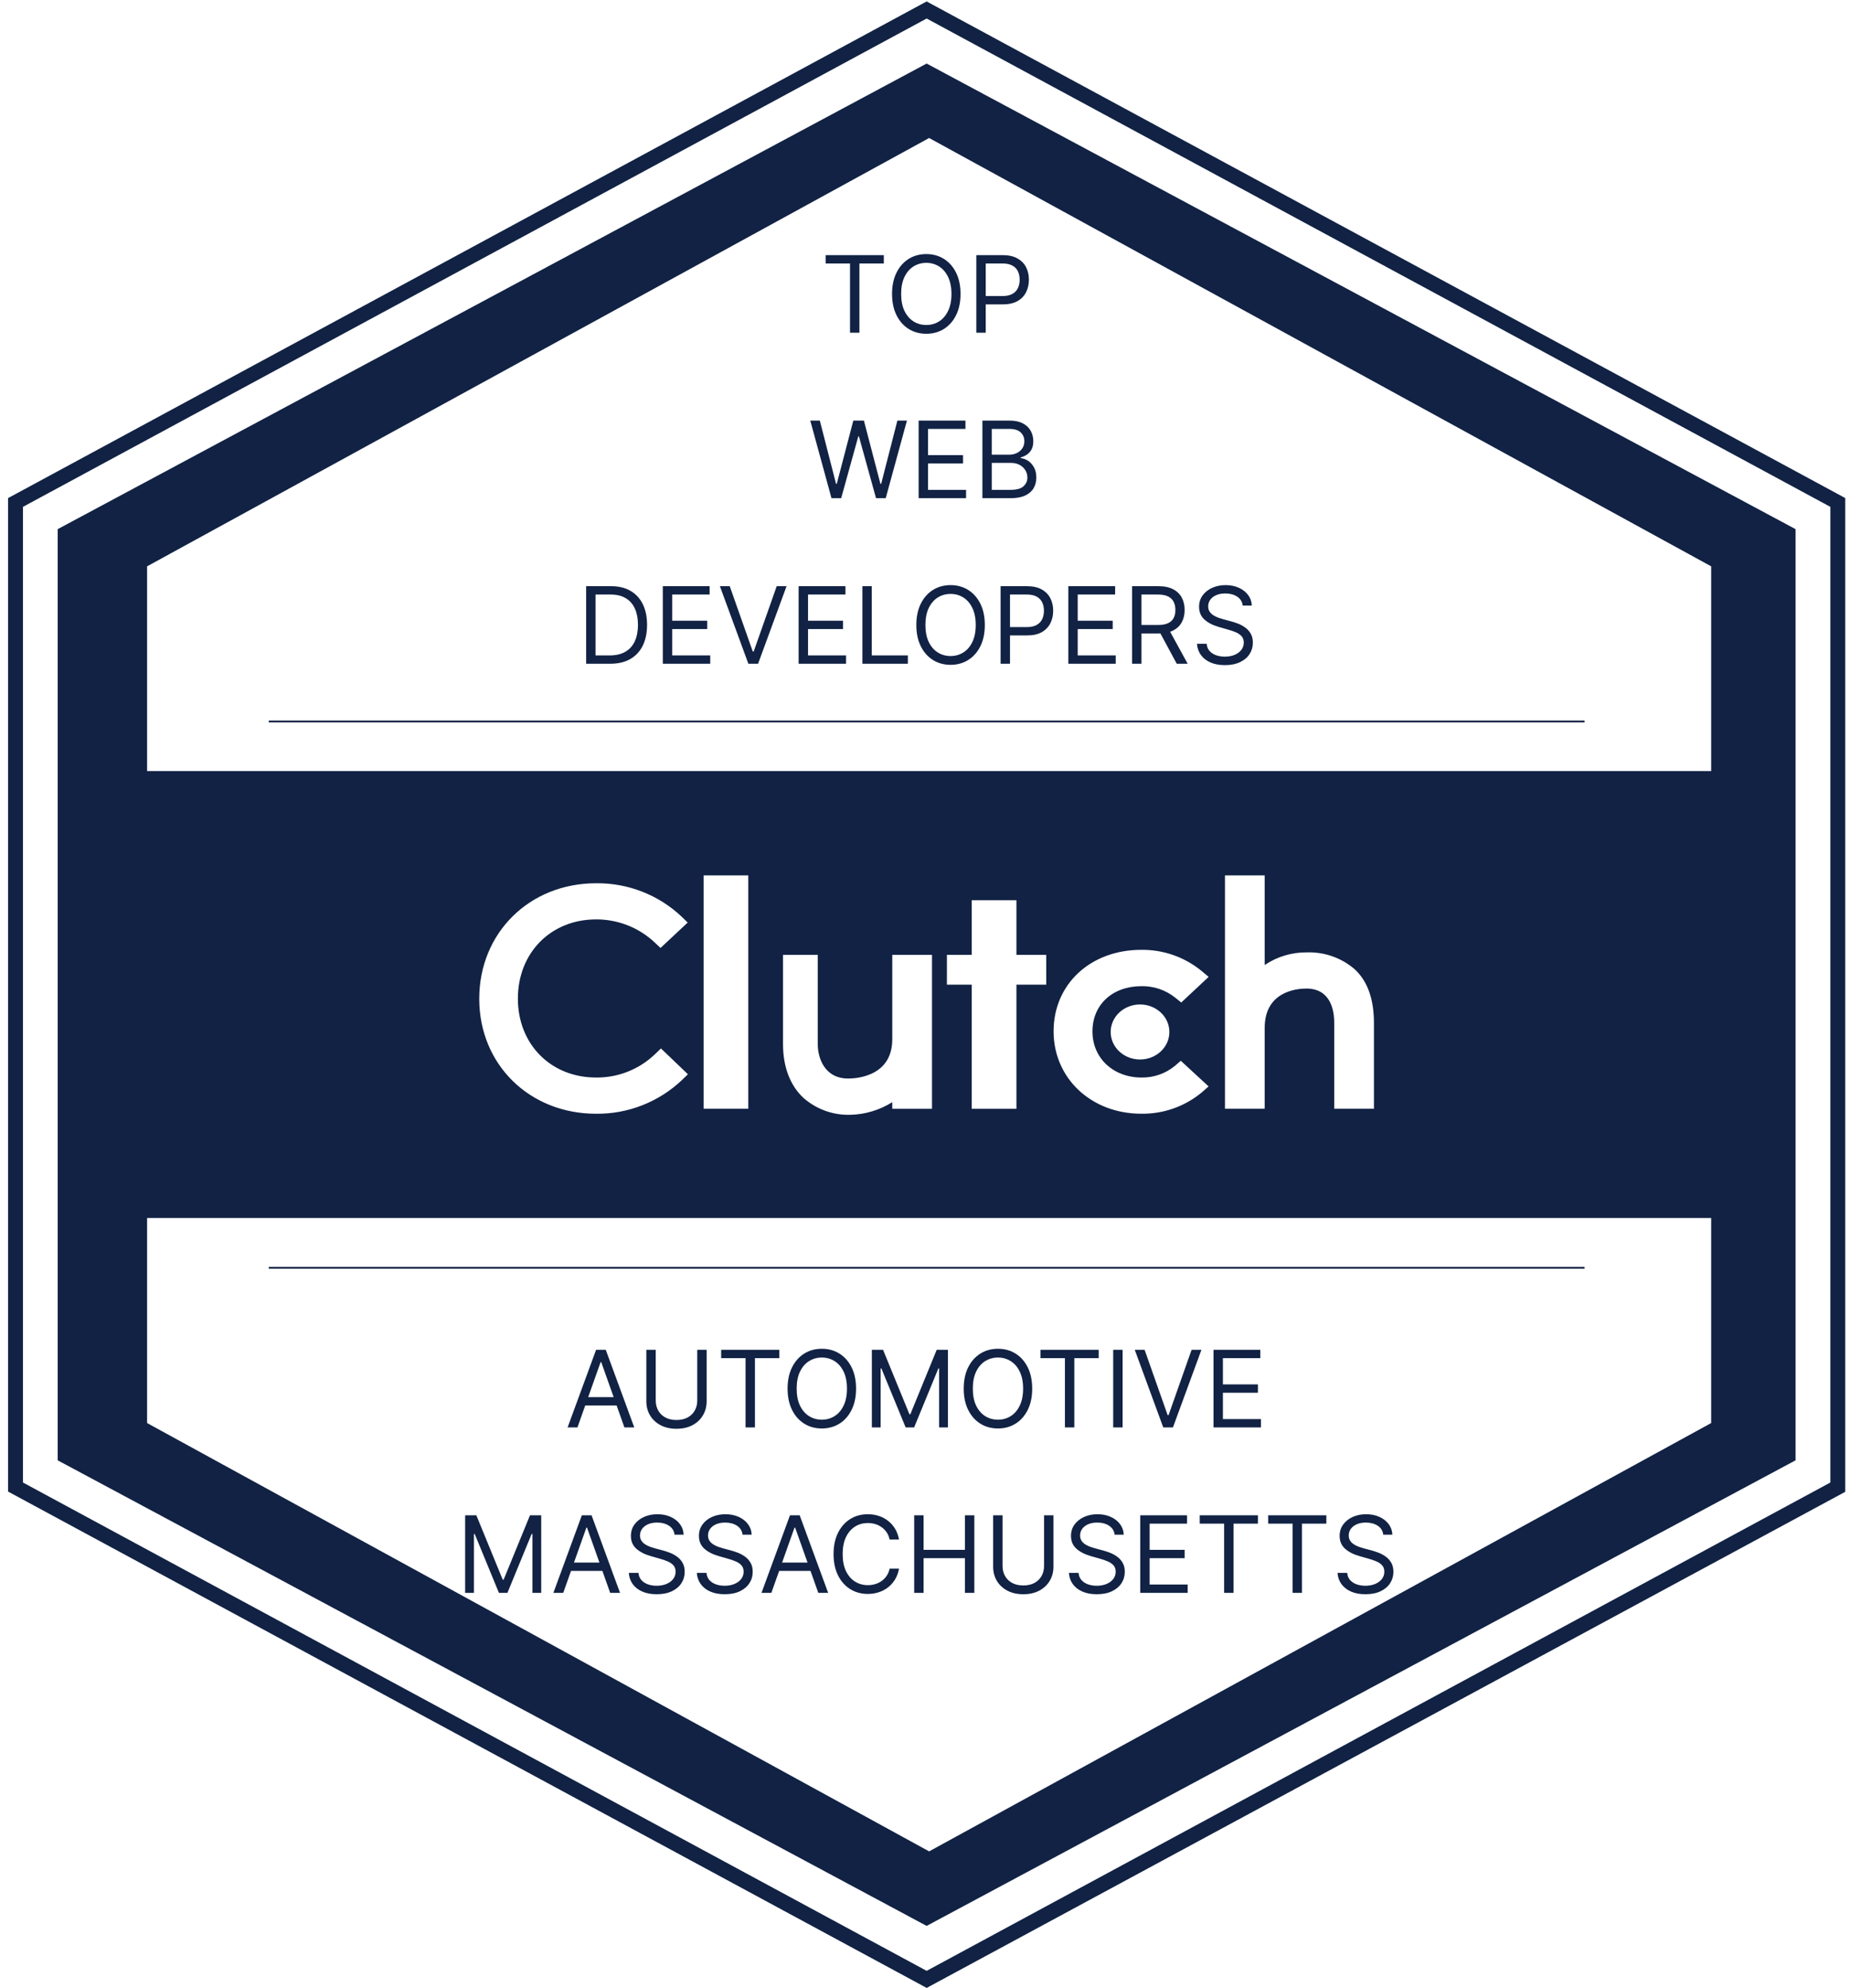 <svg width="121" height="130" viewBox="0 0 121 130" fill="none" xmlns="http://www.w3.org/2000/svg">
<g clip-path="url(#clip0_2052_7861)">
<path d="M60.608 129.998L60.381 129.874L0.527 97.538V32.57L0.784 32.434L60.608 0.094L60.836 0.218L120.689 32.57V97.555L60.608 129.998ZM1.502 96.947L60.608 128.881L119.715 96.947V33.145L60.608 1.211L1.502 33.145V96.947Z" fill="#112244"/>
<path fill-rule="evenodd" clip-rule="evenodd" d="M117.44 95.495V34.603L60.607 4.156L3.773 34.603V95.495L60.607 125.942L117.44 95.495ZM111.92 93.058V37.035L60.77 9.025L9.62 37.035V93.058L60.77 121.068L111.92 93.058Z" fill="#112244"/>
<path d="M17.578 82.906H103.64" stroke="#112244" stroke-width="0.12" stroke-miterlimit="10"/>
<path d="M17.578 47.18H103.64" stroke="#112244" stroke-width="0.12" stroke-miterlimit="10"/>
<path fill-rule="evenodd" clip-rule="evenodd" d="M5.395 50.422H115.813V79.65H5.395V50.422ZM46.02 57.244H48.942V72.507H46.02V57.244ZM58.359 67.963C58.359 70.34 56.108 70.529 55.478 70.529C53.9 70.529 53.487 69.138 53.487 68.301V62.443H51.214V68.288C51.214 69.763 51.678 70.98 52.542 71.789C53.392 72.54 54.497 72.938 55.631 72.9C56.598 72.876 57.541 72.59 58.359 72.074V72.51H60.957V62.443H58.359V67.963ZM63.557 58.87H66.48V62.442H68.428V64.39H66.48V72.509H63.557V64.39H61.933V62.442H63.557V58.87ZM76.841 69.706C76.227 70.208 75.456 70.476 74.662 70.463C72.811 70.463 71.453 69.193 71.453 67.449C71.453 65.705 72.752 64.49 74.662 64.49C75.458 64.475 76.234 64.739 76.857 65.233L77.26 65.558L79.052 63.882L78.604 63.506C77.491 62.588 76.087 62.094 74.645 62.113C71.323 62.113 68.91 64.358 68.91 67.439C68.91 70.521 71.382 72.83 74.645 72.83C76.095 72.853 77.504 72.354 78.617 71.424L79.049 71.044L77.23 69.368L76.84 69.706H76.841ZM85.482 62.28C86.627 62.243 87.744 62.638 88.61 63.388C89.486 64.2 89.863 65.414 89.863 66.889V72.507H87.265V66.876C87.265 66.037 87.015 64.645 85.437 64.645C84.806 64.645 82.718 64.837 82.718 67.214V72.507H80.12V57.244H82.718V63.105C83.535 62.555 84.499 62.268 85.482 62.28ZM74.564 69.284C75.624 69.284 76.484 68.479 76.484 67.485C76.484 66.491 75.624 65.686 74.564 65.686C73.504 65.686 72.644 66.491 72.644 67.485C72.644 68.479 73.504 69.284 74.564 69.284ZM38.986 70.463C40.408 70.479 41.781 69.94 42.812 68.963V68.965L43.231 68.562L44.994 70.25L44.605 70.627C43.09 72.064 41.075 72.856 38.986 72.832C34.638 72.832 31.345 69.619 31.345 65.313C31.345 61.007 34.625 57.76 38.986 57.76C41.067 57.734 43.077 58.519 44.589 59.949L44.979 60.329L43.202 61.991L42.799 61.611C41.764 60.649 40.4 60.116 38.986 60.123C36.025 60.123 33.872 62.312 33.872 65.3C33.872 68.287 36.025 70.463 38.986 70.463Z" fill="#112244"/>
<path d="M54.001 17.229V16.684H57.806V17.229H56.211V21.758H55.596V17.229H54.001ZM62.824 19.221C62.824 19.756 62.728 20.218 62.534 20.608C62.341 20.998 62.076 21.299 61.739 21.51C61.402 21.721 61.017 21.827 60.585 21.827C60.152 21.827 59.767 21.721 59.43 21.51C59.093 21.299 58.828 20.998 58.635 20.608C58.442 20.218 58.345 19.756 58.345 19.221C58.345 18.686 58.442 18.223 58.635 17.834C58.828 17.444 59.093 17.143 59.43 16.932C59.767 16.72 60.152 16.615 60.585 16.615C61.017 16.615 61.402 16.72 61.739 16.932C62.076 17.143 62.341 17.444 62.534 17.834C62.728 18.223 62.824 18.686 62.824 19.221ZM62.23 19.221C62.23 18.782 62.156 18.411 62.009 18.109C61.864 17.806 61.666 17.578 61.417 17.422C61.169 17.267 60.892 17.189 60.585 17.189C60.278 17.189 59.999 17.267 59.75 17.422C59.502 17.578 59.305 17.806 59.158 18.109C59.012 18.411 58.94 18.782 58.94 19.221C58.94 19.66 59.012 20.031 59.158 20.333C59.305 20.636 59.502 20.864 59.75 21.02C59.999 21.175 60.278 21.252 60.585 21.252C60.892 21.252 61.169 21.175 61.417 21.02C61.666 20.864 61.864 20.636 62.009 20.333C62.156 20.031 62.23 19.66 62.23 19.221ZM63.857 21.758V16.684H65.572C65.97 16.684 66.295 16.756 66.548 16.9C66.802 17.042 66.99 17.234 67.113 17.477C67.235 17.72 67.296 17.991 67.296 18.29C67.296 18.588 67.235 18.86 67.113 19.105C66.992 19.349 66.805 19.544 66.553 19.689C66.3 19.833 65.976 19.905 65.582 19.905H64.353V19.36H65.562C65.834 19.36 66.053 19.313 66.218 19.218C66.383 19.124 66.503 18.997 66.578 18.837C66.653 18.675 66.692 18.493 66.692 18.29C66.692 18.086 66.653 17.905 66.578 17.744C66.503 17.584 66.383 17.459 66.216 17.368C66.049 17.275 65.828 17.229 65.552 17.229H64.472V21.758H63.857Z" fill="#112244"/>
<path d="M54.384 32.578L52.996 27.504H53.621L54.681 31.637H54.73L55.811 27.504H56.504L57.584 31.637H57.634L58.694 27.504H59.319L57.931 32.578H57.297L56.177 28.535H56.138L55.018 32.578H54.384ZM60.084 32.578V27.504H63.146V28.049H60.699V29.764H62.988V30.309H60.699V32.033H63.186V32.578H60.084ZM64.254 32.578V27.504H66.027C66.381 27.504 66.672 27.566 66.902 27.688C67.132 27.808 67.302 27.971 67.415 28.176C67.527 28.379 67.583 28.604 67.583 28.852C67.583 29.07 67.544 29.25 67.467 29.392C67.391 29.534 67.29 29.646 67.165 29.729C67.041 29.812 66.906 29.873 66.761 29.912V29.962C66.916 29.972 67.072 30.026 67.229 30.125C67.386 30.225 67.517 30.367 67.623 30.552C67.729 30.737 67.781 30.963 67.781 31.23C67.781 31.485 67.724 31.713 67.608 31.917C67.492 32.12 67.31 32.281 67.061 32.4C66.811 32.519 66.487 32.578 66.087 32.578H64.254ZM64.868 32.033H66.087C66.488 32.033 66.773 31.956 66.942 31.8C67.112 31.643 67.197 31.453 67.197 31.23C67.197 31.059 67.153 30.9 67.066 30.755C66.978 30.608 66.853 30.491 66.691 30.403C66.529 30.314 66.338 30.269 66.117 30.269H64.868V32.033ZM64.868 29.734H66.008C66.193 29.734 66.359 29.698 66.508 29.625C66.658 29.552 66.777 29.45 66.865 29.318C66.954 29.186 66.999 29.03 66.999 28.852C66.999 28.629 66.921 28.44 66.766 28.285C66.61 28.128 66.364 28.049 66.027 28.049H64.868V29.734Z" fill="#112244"/>
<path d="M39.903 43.406H38.337V38.333H39.972C40.464 38.333 40.886 38.434 41.236 38.637C41.586 38.839 41.854 39.129 42.041 39.507C42.227 39.883 42.321 40.334 42.321 40.859C42.321 41.388 42.227 41.843 42.038 42.224C41.85 42.604 41.576 42.897 41.216 43.102C40.856 43.305 40.418 43.406 39.903 43.406ZM38.951 42.861H39.863C40.283 42.861 40.63 42.78 40.906 42.618C41.182 42.457 41.388 42.226 41.523 41.927C41.658 41.628 41.726 41.272 41.726 40.859C41.726 40.45 41.659 40.097 41.526 39.802C41.392 39.504 41.192 39.276 40.926 39.118C40.66 38.958 40.329 38.878 39.932 38.878H38.951V42.861ZM43.351 43.406V38.333H46.413V38.878H43.966V40.592H46.255V41.137H43.966V42.861H46.453V43.406H43.351ZM47.729 38.333L49.235 42.604H49.295L50.801 38.333H51.445L49.582 43.406H48.948L47.085 38.333H47.729ZM52.235 43.406V38.333H55.297V38.878H52.85V40.592H55.139V41.137H52.85V42.861H55.337V43.406H52.235ZM56.405 43.406V38.333H57.019V42.861H59.378V43.406H56.405ZM64.412 40.869C64.412 41.404 64.316 41.867 64.123 42.257C63.929 42.647 63.664 42.947 63.327 43.158C62.99 43.37 62.605 43.476 62.173 43.476C61.74 43.476 61.355 43.37 61.018 43.158C60.681 42.947 60.416 42.647 60.223 42.257C60.03 41.867 59.933 41.404 59.933 40.869C59.933 40.334 60.03 39.872 60.223 39.482C60.416 39.092 60.681 38.792 61.018 38.58C61.355 38.369 61.74 38.263 62.173 38.263C62.605 38.263 62.99 38.369 63.327 38.58C63.664 38.792 63.929 39.092 64.123 39.482C64.316 39.872 64.412 40.334 64.412 40.869ZM63.818 40.869C63.818 40.43 63.744 40.059 63.597 39.757C63.452 39.455 63.255 39.226 63.005 39.071C62.757 38.916 62.48 38.838 62.173 38.838C61.865 38.838 61.587 38.916 61.338 39.071C61.09 39.226 60.893 39.455 60.746 39.757C60.6 40.059 60.528 40.43 60.528 40.869C60.528 41.309 60.6 41.679 60.746 41.982C60.893 42.284 61.09 42.513 61.338 42.668C61.587 42.823 61.865 42.901 62.173 42.901C62.48 42.901 62.757 42.823 63.005 42.668C63.255 42.513 63.452 42.284 63.597 41.982C63.744 41.679 63.818 41.309 63.818 40.869ZM65.445 43.406V38.333H67.16C67.558 38.333 67.883 38.404 68.136 38.548C68.39 38.69 68.579 38.883 68.701 39.125C68.823 39.368 68.884 39.639 68.884 39.938C68.884 40.237 68.823 40.508 68.701 40.753C68.58 40.997 68.394 41.192 68.141 41.338C67.888 41.481 67.564 41.553 67.17 41.553H65.941V41.008H67.15C67.422 41.008 67.641 40.961 67.806 40.867C67.972 40.773 68.091 40.646 68.166 40.485C68.242 40.324 68.279 40.141 68.279 39.938C68.279 39.735 68.242 39.553 68.166 39.393C68.091 39.233 67.971 39.107 67.804 39.016C67.637 38.924 67.416 38.878 67.14 38.878H66.06V43.406H65.445ZM69.874 43.406V38.333H72.936V38.878H70.488V40.592H72.777V41.137H70.488V42.861H72.975V43.406H69.874ZM74.043 43.406V38.333H75.758C76.154 38.333 76.479 38.4 76.734 38.536C76.988 38.669 77.176 38.854 77.299 39.088C77.421 39.323 77.482 39.589 77.482 39.888C77.482 40.187 77.421 40.452 77.299 40.684C77.176 40.915 76.989 41.096 76.736 41.229C76.483 41.359 76.161 41.424 75.767 41.424H74.38V40.869H75.748C76.019 40.869 76.237 40.83 76.402 40.751C76.569 40.671 76.689 40.559 76.763 40.414C76.839 40.267 76.877 40.092 76.877 39.888C76.877 39.685 76.839 39.508 76.763 39.356C76.687 39.204 76.566 39.087 76.399 39.004C76.232 38.92 76.012 38.878 75.738 38.878H74.658V43.406H74.043ZM76.431 41.127L77.68 43.406H76.966L75.738 41.127H76.431ZM81.28 39.601C81.251 39.35 81.13 39.155 80.919 39.016C80.707 38.878 80.448 38.808 80.141 38.808C79.916 38.808 79.719 38.844 79.551 38.917C79.384 38.99 79.254 39.09 79.16 39.217C79.067 39.344 79.021 39.489 79.021 39.651C79.021 39.786 79.053 39.902 79.118 40C79.184 40.096 79.268 40.176 79.37 40.24C79.473 40.303 79.58 40.355 79.692 40.396C79.805 40.436 79.908 40.468 80.002 40.493L80.517 40.632C80.649 40.666 80.796 40.714 80.958 40.775C81.122 40.836 81.278 40.92 81.427 41.026C81.577 41.13 81.701 41.263 81.798 41.427C81.895 41.59 81.944 41.791 81.944 42.029C81.944 42.303 81.872 42.551 81.729 42.772C81.587 42.993 81.379 43.169 81.104 43.3C80.832 43.43 80.501 43.495 80.111 43.495C79.748 43.495 79.433 43.437 79.167 43.319C78.903 43.202 78.695 43.039 78.543 42.829C78.392 42.619 78.307 42.376 78.288 42.098H78.922C78.938 42.29 79.003 42.448 79.115 42.574C79.229 42.698 79.373 42.79 79.546 42.851C79.721 42.911 79.909 42.941 80.111 42.941C80.346 42.941 80.556 42.903 80.743 42.827C80.929 42.749 81.077 42.642 81.186 42.505C81.295 42.366 81.35 42.204 81.35 42.019C81.35 41.85 81.303 41.713 81.209 41.608C81.114 41.502 80.99 41.416 80.837 41.35C80.683 41.284 80.517 41.226 80.339 41.177L79.715 40.998C79.318 40.884 79.004 40.722 78.773 40.51C78.542 40.299 78.426 40.022 78.426 39.68C78.426 39.396 78.503 39.148 78.657 38.937C78.812 38.724 79.02 38.559 79.281 38.441C79.544 38.323 79.837 38.263 80.16 38.263C80.487 38.263 80.778 38.322 81.033 38.439C81.287 38.555 81.488 38.713 81.637 38.915C81.787 39.116 81.867 39.345 81.875 39.601H81.28Z" fill="#112244"/>
<path d="M37.768 93.344H37.124L38.987 88.27H39.621L41.484 93.344H40.84L39.324 89.073H39.284L37.768 93.344ZM38.006 91.362H40.602V91.907H38.006V91.362ZM45.604 88.27H46.218V91.629C46.218 91.976 46.136 92.286 45.973 92.558C45.811 92.829 45.582 93.043 45.287 93.2C44.991 93.355 44.644 93.433 44.246 93.433C43.848 93.433 43.501 93.355 43.206 93.2C42.91 93.043 42.681 92.829 42.517 92.558C42.355 92.286 42.274 91.976 42.274 91.629V88.27H42.889V91.58C42.889 91.828 42.943 92.048 43.052 92.241C43.161 92.433 43.316 92.584 43.518 92.695C43.721 92.804 43.964 92.858 44.246 92.858C44.529 92.858 44.771 92.804 44.975 92.695C45.178 92.584 45.333 92.433 45.44 92.241C45.549 92.048 45.604 91.828 45.604 91.58V88.27ZM47.168 88.815V88.27H50.973V88.815H49.377V93.344H48.763V88.815H47.168ZM55.991 90.807C55.991 91.342 55.894 91.805 55.701 92.194C55.508 92.584 55.243 92.885 54.906 93.096C54.569 93.307 54.184 93.413 53.751 93.413C53.319 93.413 52.934 93.307 52.597 93.096C52.26 92.885 51.995 92.584 51.802 92.194C51.608 91.805 51.512 91.342 51.512 90.807C51.512 90.272 51.608 89.809 51.802 89.419C51.995 89.03 52.26 88.729 52.597 88.518C52.934 88.306 53.319 88.201 53.751 88.201C54.184 88.201 54.569 88.306 54.906 88.518C55.243 88.729 55.508 89.03 55.701 89.419C55.894 89.809 55.991 90.272 55.991 90.807ZM55.396 90.807C55.396 90.368 55.323 89.997 55.176 89.695C55.031 89.392 54.833 89.163 54.584 89.008C54.336 88.853 54.059 88.775 53.751 88.775C53.444 88.775 53.166 88.853 52.916 89.008C52.669 89.163 52.471 89.392 52.324 89.695C52.179 89.997 52.106 90.368 52.106 90.807C52.106 91.246 52.179 91.617 52.324 91.919C52.471 92.222 52.669 92.45 52.916 92.606C53.166 92.761 53.444 92.838 53.751 92.838C54.059 92.838 54.336 92.761 54.584 92.606C54.833 92.45 55.031 92.222 55.176 91.919C55.323 91.617 55.396 91.246 55.396 90.807ZM57.024 88.27H57.757L59.482 92.482H59.541L61.265 88.27H61.999V93.344H61.424V89.489H61.374L59.789 93.344H59.234L57.648 89.489H57.599V93.344H57.024V88.27ZM67.511 90.807C67.511 91.342 67.415 91.805 67.222 92.194C67.028 92.584 66.763 92.885 66.426 93.096C66.09 93.307 65.705 93.413 65.272 93.413C64.839 93.413 64.454 93.307 64.117 93.096C63.781 92.885 63.515 92.584 63.322 92.194C63.129 91.805 63.032 91.342 63.032 90.807C63.032 90.272 63.129 89.809 63.322 89.419C63.515 89.03 63.781 88.729 64.117 88.518C64.454 88.306 64.839 88.201 65.272 88.201C65.705 88.201 66.09 88.306 66.426 88.518C66.763 88.729 67.028 89.03 67.222 89.419C67.415 89.809 67.511 90.272 67.511 90.807ZM66.917 90.807C66.917 90.368 66.843 89.997 66.696 89.695C66.551 89.392 66.354 89.163 66.104 89.008C65.857 88.853 65.579 88.775 65.272 88.775C64.965 88.775 64.686 88.853 64.437 89.008C64.189 89.163 63.992 89.392 63.845 89.695C63.7 89.997 63.627 90.368 63.627 90.807C63.627 91.246 63.7 91.617 63.845 91.919C63.992 92.222 64.189 92.45 64.437 92.606C64.686 92.761 64.965 92.838 65.272 92.838C65.579 92.838 65.857 92.761 66.104 92.606C66.354 92.45 66.551 92.222 66.696 91.919C66.843 91.617 66.917 91.246 66.917 90.807ZM68.056 88.815V88.27H71.861V88.815H70.266V93.344H69.651V88.815H68.056ZM73.424 88.27V93.344H72.809V88.27H73.424ZM74.864 88.27L76.37 92.541H76.43L77.936 88.27H78.58L76.717 93.344H76.083L74.22 88.27H74.864ZM79.37 93.344V88.27H82.432V88.815H79.985V90.529H82.274V91.075H79.985V92.799H82.472V93.344H79.37Z" fill="#112244"/>
<path d="M30.423 99.09H31.156L32.881 103.302H32.94L34.664 99.09H35.398V104.164H34.823V100.309H34.773L33.188 104.164H32.633L31.047 100.309H30.998V104.164H30.423V99.09ZM36.838 104.164H36.194L38.056 99.09H38.691L40.554 104.164H39.91L38.393 99.893H38.354L36.838 104.164ZM37.075 102.182H39.672V102.727H37.075V102.182ZM44.119 100.359C44.089 100.108 43.968 99.913 43.757 99.774C43.546 99.635 43.286 99.566 42.979 99.566C42.755 99.566 42.558 99.602 42.389 99.675C42.223 99.748 42.092 99.848 41.998 99.975C41.906 100.102 41.859 100.246 41.859 100.408C41.859 100.544 41.892 100.66 41.956 100.758C42.022 100.853 42.106 100.934 42.209 100.998C42.311 101.061 42.418 101.113 42.531 101.154C42.643 101.194 42.746 101.226 42.84 101.251L43.356 101.389C43.488 101.424 43.635 101.472 43.797 101.533C43.96 101.594 44.116 101.678 44.265 101.783C44.415 101.887 44.539 102.021 44.636 102.185C44.734 102.348 44.783 102.549 44.783 102.787C44.783 103.061 44.711 103.309 44.567 103.53C44.425 103.751 44.217 103.927 43.943 104.058C43.67 104.188 43.339 104.253 42.949 104.253C42.586 104.253 42.271 104.195 42.005 104.077C41.741 103.96 41.533 103.797 41.381 103.587C41.231 103.377 41.146 103.133 41.126 102.856H41.76C41.777 103.048 41.841 103.206 41.953 103.332C42.067 103.456 42.211 103.548 42.385 103.609C42.56 103.669 42.748 103.698 42.949 103.698C43.184 103.698 43.395 103.66 43.581 103.584C43.768 103.507 43.916 103.399 44.025 103.262C44.133 103.124 44.188 102.962 44.188 102.777C44.188 102.608 44.141 102.471 44.047 102.365C43.953 102.26 43.829 102.174 43.675 102.108C43.522 102.042 43.356 101.984 43.177 101.934L42.553 101.756C42.157 101.642 41.843 101.479 41.611 101.268C41.38 101.057 41.265 100.78 41.265 100.438C41.265 100.154 41.342 99.906 41.495 99.695C41.65 99.482 41.858 99.317 42.119 99.199C42.382 99.08 42.675 99.021 42.999 99.021C43.326 99.021 43.617 99.08 43.871 99.197C44.125 99.312 44.327 99.471 44.475 99.672C44.626 99.874 44.705 100.103 44.713 100.359H44.119ZM48.568 100.359C48.538 100.108 48.417 99.913 48.206 99.774C47.994 99.635 47.735 99.566 47.428 99.566C47.203 99.566 47.007 99.602 46.838 99.675C46.671 99.748 46.541 99.848 46.447 99.975C46.354 100.102 46.308 100.246 46.308 100.408C46.308 100.544 46.34 100.66 46.405 100.758C46.471 100.853 46.555 100.934 46.657 100.998C46.76 101.061 46.867 101.113 46.98 101.154C47.092 101.194 47.195 101.226 47.289 101.251L47.804 101.389C47.937 101.424 48.084 101.472 48.245 101.533C48.409 101.594 48.565 101.678 48.714 101.783C48.864 101.887 48.988 102.021 49.085 102.185C49.183 102.348 49.231 102.549 49.231 102.787C49.231 103.061 49.16 103.309 49.016 103.53C48.874 103.751 48.666 103.927 48.392 104.058C48.119 104.188 47.788 104.253 47.398 104.253C47.035 104.253 46.72 104.195 46.454 104.077C46.19 103.96 45.982 103.797 45.83 103.587C45.68 103.377 45.595 103.133 45.575 102.856H46.209C46.225 103.048 46.29 103.206 46.402 103.332C46.516 103.456 46.66 103.548 46.833 103.609C47.008 103.669 47.197 103.698 47.398 103.698C47.633 103.698 47.843 103.66 48.03 103.584C48.217 103.507 48.364 103.399 48.473 103.262C48.582 103.124 48.637 102.962 48.637 102.777C48.637 102.608 48.59 102.471 48.496 102.365C48.401 102.26 48.278 102.174 48.124 102.108C47.97 102.042 47.804 101.984 47.626 101.934L47.002 101.756C46.605 101.642 46.292 101.479 46.06 101.268C45.829 101.057 45.714 100.78 45.714 100.438C45.714 100.154 45.79 99.906 45.944 99.695C46.099 99.482 46.307 99.317 46.568 99.199C46.831 99.08 47.124 99.021 47.448 99.021C47.775 99.021 48.065 99.08 48.32 99.197C48.574 99.312 48.776 99.471 48.924 99.672C49.075 99.874 49.154 100.103 49.162 100.359H48.568ZM50.45 104.164H49.806L51.669 99.09H52.303L54.166 104.164H53.522L52.005 99.893H51.966L50.45 104.164ZM50.688 102.182H53.284V102.727H50.688V102.182ZM58.8 100.676H58.186C58.15 100.499 58.086 100.344 57.995 100.21C57.906 100.076 57.797 99.964 57.668 99.873C57.541 99.781 57.4 99.711 57.245 99.665C57.089 99.619 56.928 99.596 56.759 99.596C56.452 99.596 56.173 99.673 55.924 99.829C55.676 99.984 55.479 100.213 55.332 100.515C55.187 100.817 55.114 101.188 55.114 101.627C55.114 102.067 55.187 102.437 55.332 102.74C55.479 103.042 55.676 103.271 55.924 103.426C56.173 103.581 56.452 103.659 56.759 103.659C56.928 103.659 57.089 103.636 57.245 103.589C57.4 103.543 57.541 103.475 57.668 103.384C57.797 103.291 57.906 103.178 57.995 103.044C58.086 102.909 58.15 102.754 58.186 102.579H58.8C58.754 102.838 58.67 103.07 58.548 103.275C58.425 103.479 58.273 103.654 58.092 103.797C57.91 103.939 57.706 104.048 57.48 104.122C57.255 104.196 57.015 104.233 56.759 104.233C56.326 104.233 55.941 104.128 55.605 103.916C55.268 103.705 55.002 103.404 54.809 103.015C54.616 102.625 54.519 102.162 54.519 101.627C54.519 101.092 54.616 100.63 54.809 100.24C55.002 99.85 55.268 99.549 55.605 99.338C55.941 99.127 56.326 99.021 56.759 99.021C57.015 99.021 57.255 99.058 57.48 99.132C57.706 99.207 57.91 99.316 58.092 99.46C58.273 99.602 58.425 99.775 58.548 99.98C58.67 100.183 58.754 100.415 58.8 100.676ZM59.793 104.164V99.09H60.408V101.35H63.113V99.09H63.727V104.164H63.113V101.895H60.408V104.164H59.793ZM68.287 99.09H68.901V102.45C68.901 102.797 68.82 103.106 68.656 103.379C68.494 103.65 68.266 103.863 67.97 104.02C67.674 104.176 67.327 104.253 66.929 104.253C66.531 104.253 66.184 104.176 65.889 104.02C65.593 103.863 65.364 103.65 65.2 103.379C65.038 103.106 64.957 102.797 64.957 102.45V99.09H65.572V102.4C65.572 102.648 65.626 102.868 65.735 103.062C65.844 103.253 65.999 103.404 66.201 103.515C66.404 103.624 66.647 103.678 66.929 103.678C67.212 103.678 67.454 103.624 67.658 103.515C67.861 103.404 68.016 103.253 68.123 103.062C68.233 102.868 68.287 102.648 68.287 102.4V99.09ZM72.903 100.359C72.873 100.108 72.753 99.913 72.541 99.774C72.33 99.635 72.071 99.566 71.763 99.566C71.539 99.566 71.342 99.602 71.174 99.675C71.007 99.748 70.876 99.848 70.782 99.975C70.69 100.102 70.644 100.246 70.644 100.408C70.644 100.544 70.676 100.66 70.74 100.758C70.806 100.853 70.891 100.934 70.993 100.998C71.095 101.061 71.203 101.113 71.315 101.154C71.427 101.194 71.531 101.226 71.625 101.251L72.14 101.389C72.272 101.424 72.419 101.472 72.581 101.533C72.744 101.594 72.9 101.678 73.049 101.783C73.199 101.887 73.323 102.021 73.421 102.185C73.518 102.348 73.567 102.549 73.567 102.787C73.567 103.061 73.495 103.309 73.351 103.53C73.209 103.751 73.001 103.927 72.727 104.058C72.455 104.188 72.123 104.253 71.734 104.253C71.37 104.253 71.056 104.195 70.79 104.077C70.525 103.96 70.317 103.797 70.165 103.587C70.015 103.377 69.93 103.133 69.91 102.856H70.544C70.561 103.048 70.625 103.206 70.738 103.332C70.852 103.456 70.995 103.548 71.169 103.609C71.344 103.669 71.532 103.698 71.734 103.698C71.968 103.698 72.179 103.66 72.365 103.584C72.552 103.507 72.7 103.399 72.809 103.262C72.918 103.124 72.972 102.962 72.972 102.777C72.972 102.608 72.925 102.471 72.831 102.365C72.737 102.26 72.613 102.174 72.46 102.108C72.306 102.042 72.14 101.984 71.962 101.934L71.337 101.756C70.941 101.642 70.627 101.479 70.396 101.268C70.165 101.057 70.049 100.78 70.049 100.438C70.049 100.154 70.126 99.906 70.279 99.695C70.435 99.482 70.643 99.317 70.904 99.199C71.166 99.08 71.46 99.021 71.783 99.021C72.11 99.021 72.401 99.08 72.655 99.197C72.91 99.312 73.111 99.471 73.26 99.672C73.41 99.874 73.489 100.103 73.498 100.359H72.903ZM74.577 104.164V99.09H77.639V99.635H75.192V101.35H77.481V101.895H75.192V103.619H77.679V104.164H74.577ZM78.469 99.635V99.09H82.274V99.635H80.679V104.164H80.064V99.635H78.469ZM82.945 99.635V99.09H86.75V99.635H85.155V104.164H84.541V99.635H82.945ZM90.473 100.359C90.444 100.108 90.323 99.913 90.112 99.774C89.9 99.635 89.641 99.566 89.334 99.566C89.109 99.566 88.913 99.602 88.744 99.675C88.577 99.748 88.447 99.848 88.353 99.975C88.26 100.102 88.214 100.246 88.214 100.408C88.214 100.544 88.246 100.66 88.311 100.758C88.377 100.853 88.461 100.934 88.563 100.998C88.666 101.061 88.773 101.113 88.885 101.154C88.998 101.194 89.101 101.226 89.195 101.251L89.71 101.389C89.842 101.424 89.989 101.472 90.151 101.533C90.315 101.594 90.471 101.678 90.62 101.783C90.77 101.887 90.894 102.021 90.991 102.185C91.088 102.348 91.137 102.549 91.137 102.787C91.137 103.061 91.065 103.309 90.922 103.53C90.78 103.751 90.572 103.927 90.297 104.058C90.025 104.188 89.694 104.253 89.304 104.253C88.941 104.253 88.626 104.195 88.36 104.077C88.096 103.96 87.888 103.797 87.736 103.587C87.585 103.377 87.5 103.133 87.481 102.856H88.115C88.131 103.048 88.196 103.206 88.308 103.332C88.422 103.456 88.566 103.548 88.739 103.609C88.914 103.669 89.103 103.698 89.304 103.698C89.538 103.698 89.749 103.66 89.936 103.584C90.122 103.507 90.27 103.399 90.379 103.262C90.488 103.124 90.543 102.962 90.543 102.777C90.543 102.608 90.496 102.471 90.401 102.365C90.307 102.26 90.183 102.174 90.03 102.108C89.876 102.042 89.71 101.984 89.532 101.934L88.908 101.756C88.511 101.642 88.197 101.479 87.966 101.268C87.735 101.057 87.619 100.78 87.619 100.438C87.619 100.154 87.696 99.906 87.85 99.695C88.005 99.482 88.213 99.317 88.474 99.199C88.737 99.08 89.03 99.021 89.353 99.021C89.68 99.021 89.971 99.08 90.226 99.197C90.48 99.312 90.681 99.471 90.83 99.672C90.98 99.874 91.06 100.103 91.068 100.359H90.473Z" fill="#112244"/>
</g>
<defs>
<clipPath id="clip0_2052_7861">
<rect width="120.162" height="129.905" fill="white" transform="translate(0.527 0.094)"/>
</clipPath>
</defs>
</svg>
